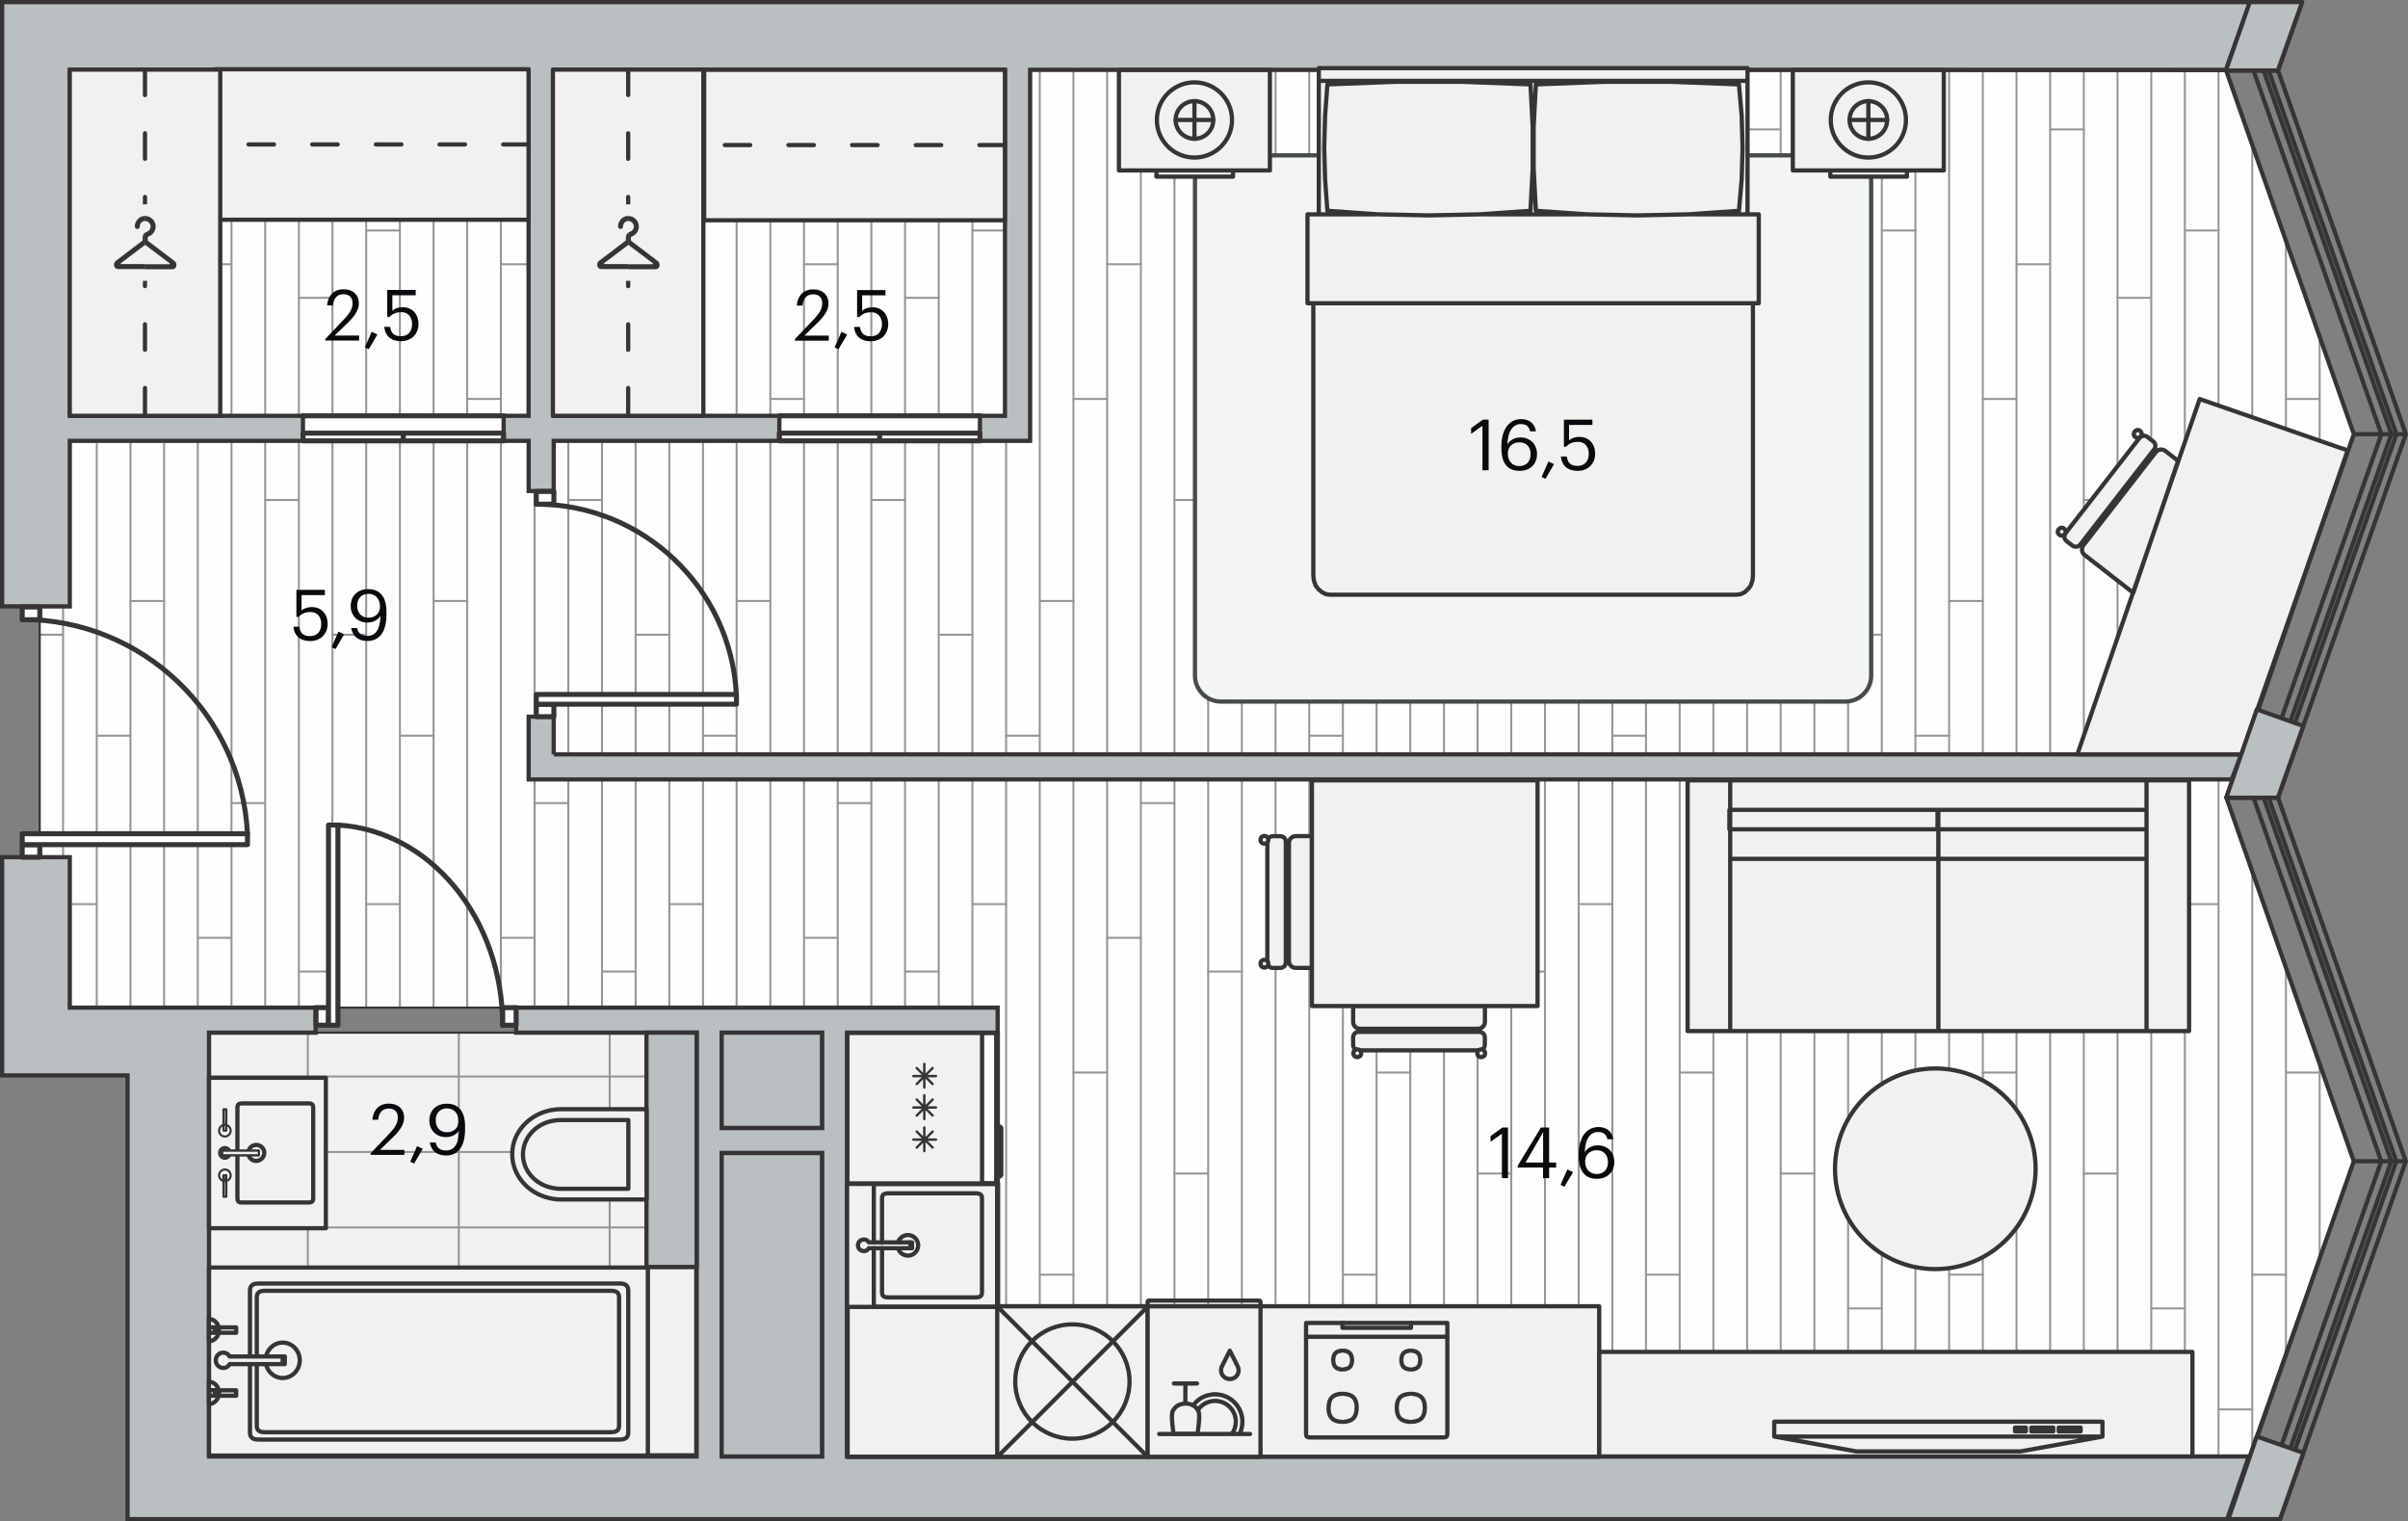 <svg xmlns="http://www.w3.org/2000/svg" xmlns:xlink="http://www.w3.org/1999/xlink" viewBox="0 0 272.24 171.98" enable-background="new 0 0 272.24 171.98"><rect x="0" y="0" width="272.24" height="171.98" fill="#808080" stroke="none"/><g><path fill-rule="evenodd" clip-rule="evenodd" fill="#F3F2F3" d="M23.63 116.74h55.13v47.91h-55.13z"/><defs><path id="a" d="M23.63 116.74h55.13v47.91h-55.13z"/></defs><clipPath id="b"><use xlink:href="#a" overflow="visible"/></clipPath><g clip-rule="evenodd" stroke="#939598" stroke-width=".225" stroke-linecap="round" stroke-linejoin="round" fill="none" clip-path="url(#b)"><path d="M-15.36 138.76h140.52M-15.36 147.29h140.52M-15.36 130.23h140.52M-15.36 121.7h140.52M-15.36 113.16h140.52M-15.36 104.63h140.52M-15.36 96.1h140.52M-15.36 164.36h140.52M-15.36 155.82h140.52M34.8 185.16v-93.36M17.74 185.16v-93.36M51.87 185.16v-93.36M85.99 185.16v-93.36M68.93 185.16v-93.36M103.06 185.16v-93.36M120.12 185.16v-93.36M.67 185.16v-93.36"/></g><path clip-rule="evenodd" stroke="#373435" stroke-width=".24" stroke-linecap="round" stroke-linejoin="round" stroke-miterlimit="10" fill="none" d="M23.63 116.74h55.13v47.91h-55.13z"/><path fill-rule="evenodd" clip-rule="evenodd" fill="#FEFEFE" d="M95.8 164.68v-50.77h-87.91v-17.01h-3.4v-28.35h3.4v-60.66l243.79.15 14.42 41.04-14.41 41.09 14.37 41.11-11.83 33.37z"/><defs><path id="c" d="M95.8 164.68v-50.77h-87.91v-17.01h-3.4v-28.35h3.4v-60.66l243.79.15 14.42 41.04-14.41 41.09 14.37 41.11-11.83 33.37z"/></defs><clipPath id="d"><use xlink:href="#c" overflow="visible"/></clipPath><g clip-path="url(#d)"><g clip-rule="evenodd" stroke="#939598" stroke-width=".225" stroke-linecap="round" stroke-linejoin="round" fill="none"><path d="M243.21 483.52v-636.62M247.01 483.52v-636.62M235.59 483.52v-636.62M269.86 483.52v-636.62M239.4 483.52v-636.62M224.17 483.52v-636.62M258.44 483.52v-636.62M227.98 483.52v-636.62M262.25 483.52v-636.62M216.55 483.52v-636.62M250.82 483.52v-636.62M220.36 483.52v-636.62M254.63 483.52v-636.62M231.78 483.52v-636.62M266.05 483.52v-636.62M174.67 483.52v-636.62M208.94 483.52v-636.62M178.48 483.52v-636.62M212.75 483.52v-636.62M167.05 483.52v-636.62M201.32 483.52v-636.62M170.86 483.52v-636.62M205.13 483.52v-636.62M155.63 483.52v-636.62M189.9 483.52v-636.62M159.44 483.52v-636.62M193.71 483.52v-636.62M148.02 483.52v-636.62M182.29 483.52v-636.62M151.82 483.52v-636.62M186.09 483.52v-636.62M163.25 483.52v-636.62M197.52 483.52v-636.62M106.13 483.52v-636.62M140.4 483.52v-636.62M109.94 483.52v-636.62M144.21 483.52v-636.62M98.51 483.52v-636.62M132.78 483.52v-636.62M102.32 483.52v-636.62M136.59 483.52v-636.62M87.09 483.52v-636.62M121.36 483.52v-636.62M90.9 483.52v-636.62M125.17 483.52v-636.62M79.48 483.52v-636.62M113.75 483.52v-636.62M83.28 483.52v-636.62M117.55 483.52v-636.62M94.71 483.52v-636.62M128.98 483.52v-636.62M37.59 483.52v-636.62M71.86 483.52v-636.62M41.4 483.52v-636.62M75.67 483.52v-636.62M29.98 483.52v-636.62M64.25 483.52v-636.62M33.79 483.52v-636.62M68.06 483.52v-636.62M18.55 483.52v-636.62M52.82 483.52v-636.62M22.36 483.52v-636.62M56.63 483.52v-636.62M10.94 483.52v-636.62M45.21 483.52v-636.62M14.75 483.52v-636.62M49.02 483.52v-636.62M26.17 483.52v-636.62M60.44 483.52v-636.62M3.32 483.52v-636.62M7.13 483.52v-636.62"/></g><g clip-rule="evenodd" stroke="#939598" stroke-width=".225" stroke-linecap="round" stroke-linejoin="round" fill="none"><path d="M220.36 7.02h-3.81M254.63 7.02h-3.81M235.59 14.63h-3.81M269.86 14.63h-3.81"/></g><g clip-rule="evenodd" stroke="#939598" stroke-width=".225" stroke-linecap="round" stroke-linejoin="round" fill="none"><path d="M220.36 83.17h-3.81M254.63 83.17h-3.81M235.59 90.79h-3.81M269.86 90.79h-3.81M227.98 45.1h-3.81M262.25 45.1h-3.81M239.4 56.52h-3.81M273.67 56.52h-3.81M224.17 67.94h-3.81M258.44 67.94h-3.81M247.01 71.75h-3.8M247.01 26.06h3.81M243.21 33.67h-3.81M231.78 29.87h-3.8M266.05 29.87h-3.8M220.36 159.33h-3.81M254.63 159.33h-3.81M235.59 166.94h-3.81M269.86 166.94h-3.81M227.98 121.25h-3.81M262.25 121.25h-3.81M239.4 132.67h-3.81M273.67 132.67h-3.81M224.17 144.1h-3.81M258.44 144.1h-3.81M247.01 147.91h-3.8M247.01 102.21h3.81M243.21 109.83h-3.81M231.78 106.02h-3.8M266.05 106.02h-3.8"/></g><g clip-rule="evenodd" stroke="#939598" stroke-width=".225" stroke-linecap="round" stroke-linejoin="round" fill="none"><path d="M151.82 7.02h-3.8M186.09 7.02h-3.8M167.05 14.63h-3.8M201.32 14.63h-3.8"/></g><g clip-rule="evenodd" stroke="#939598" stroke-width=".225" stroke-linecap="round" stroke-linejoin="round" fill="none"><path d="M151.82 83.17h-3.8M186.09 83.17h-3.8M167.05 90.79h-3.8M201.32 90.79h-3.8M159.44 45.1h-3.81M193.71 45.1h-3.81M170.86 56.52h-3.81M205.13 56.52h-3.81M155.63 67.94h-3.81M189.9 67.94h-3.81M178.48 71.75h-3.81M212.75 71.75h-3.81M212.75 26.06h3.81M178.48 26.06h3.81M174.67 33.67h-3.81M208.94 33.67h-3.81M163.25 29.87h-3.81M197.52 29.87h-3.81M151.82 159.33h-3.8M186.09 159.33h-3.8M167.05 166.94h-3.8M201.32 166.94h-3.8M159.44 121.25h-3.81M193.71 121.25h-3.81M170.86 132.67h-3.81M205.13 132.67h-3.81M155.63 144.1h-3.81M189.9 144.1h-3.81M178.48 147.91h-3.81M212.75 147.91h-3.81M212.75 102.21h3.81M178.48 102.21h3.81M174.67 109.83h-3.81M208.94 109.83h-3.81M163.25 106.02h-3.81M197.52 106.02h-3.81"/></g><g clip-rule="evenodd" stroke="#939598" stroke-width=".225" stroke-linecap="round" stroke-linejoin="round" fill="none"><path d="M83.28 7.02h-3.8M117.55 7.02h-3.8M98.51 14.63h-3.8M132.78 14.63h-3.8"/></g><g clip-rule="evenodd" stroke="#939598" stroke-width=".225" stroke-linecap="round" stroke-linejoin="round" fill="none"><path d="M83.28 83.17h-3.8M117.55 83.17h-3.8M98.51 90.79h-3.8M132.78 90.79h-3.8M90.9 45.1h-3.81M125.17 45.1h-3.81M102.32 56.52h-3.81M136.59 56.52h-3.81M87.09 67.94h-3.81M121.36 67.94h-3.81M109.94 71.75h-3.81M144.21 71.75h-3.81M144.21 26.06h3.81M109.94 26.06h3.81M106.13 33.67h-3.81M140.4 33.67h-3.81M94.71 29.87h-3.81M128.98 29.87h-3.81M83.28 159.33h-3.8M117.55 159.33h-3.8M98.51 166.94h-3.8M132.78 166.94h-3.8M90.9 121.25h-3.81M125.17 121.25h-3.81M102.32 132.67h-3.81M136.59 132.67h-3.81M87.09 144.1h-3.81M121.36 144.1h-3.81M109.94 147.91h-3.81M144.21 147.91h-3.81M144.21 102.21h3.81M109.94 102.21h3.81M106.13 109.83h-3.81M140.4 109.83h-3.81M94.71 106.02h-3.81M128.98 106.02h-3.81"/></g><g clip-rule="evenodd" stroke="#939598" stroke-width=".225" stroke-linecap="round" stroke-linejoin="round" fill="none"><path d="M14.75 7.02h-3.81M49.02 7.02h-3.81M29.98 14.63h-3.81M64.25 14.63h-3.81"/></g><g clip-rule="evenodd" stroke="#939598" stroke-width=".225" stroke-linecap="round" stroke-linejoin="round" fill="none"><path d="M14.75 83.17h-3.81M49.02 83.17h-3.81M29.98 90.79h-3.81M64.25 90.79h-3.81M22.36 45.1h-3.81M56.63 45.1h-3.81M33.79 56.52h-3.81M68.06 56.52h-3.81M18.55 67.94h-3.8M52.82 67.94h-3.8M41.4 71.75h-3.81M75.67 71.75h-3.81M75.67 26.06h3.81M41.4 26.06h3.81M37.59 33.67h-3.8M71.86 33.67h-3.8M26.17 29.87h-3.81M60.44 29.87h-3.81M14.75 159.33h-3.81M49.02 159.33h-3.81M29.98 166.94h-3.81M64.25 166.94h-3.81M22.36 121.25h-3.81M56.63 121.25h-3.81M33.79 132.67h-3.81M68.06 132.67h-3.81M18.55 144.1h-3.8M52.82 144.1h-3.8M41.4 147.91h-3.81M75.67 147.91h-3.81M75.67 102.21h3.81M41.4 102.21h3.81M37.59 109.83h-3.8M71.86 109.83h-3.8M26.17 106.02h-3.81M60.44 106.02h-3.81"/></g><path clip-rule="evenodd" stroke="#939598" stroke-width=".225" stroke-linecap="round" stroke-linejoin="round" fill="none" d="M7.13 71.75h-3.81"/><g clip-rule="evenodd" stroke="#939598" stroke-width=".225" stroke-linecap="round" stroke-linejoin="round" fill="none"><path d="M7.13 26.06h3.81M3.32 33.67h-3.8"/></g><path clip-rule="evenodd" stroke="#939598" stroke-width=".225" stroke-linecap="round" stroke-linejoin="round" fill="none" d="M7.13 147.91h-3.81"/><g clip-rule="evenodd" stroke="#939598" stroke-width=".225" stroke-linecap="round" stroke-linejoin="round" fill="none"><path d="M7.13 102.21h3.81M3.32 109.83h-3.8"/></g></g><path clip-rule="evenodd" stroke="#373435" stroke-width=".24" stroke-linecap="round" stroke-linejoin="round" stroke-miterlimit="10" fill="none" d="M95.8 164.68v-50.77h-87.91v-17.01h-3.4v-28.35h3.4v-60.66l243.79.15 14.42 41.04-14.41 41.09 14.37 41.11-11.83 33.37z"/><path fill-rule="evenodd" clip-rule="evenodd" fill="#F3F4F4" stroke="#474B4C" stroke-width=".48" stroke-linecap="round" stroke-linejoin="round" stroke-miterlimit="10" d="M135.1 76.38v-55.9c0-1.61 1.32-2.92 2.92-2.92h70.61c1.61 0 2.92 1.32 2.92 2.92v55.91c0 1.61-1.32 2.92-2.92 2.92h-70.61c-1.6 0-2.92-1.32-2.92-2.93z"/><g fill-rule="evenodd" clip-rule="evenodd" fill="#FEFEFE" stroke="#373435" stroke-width=".216" stroke-miterlimit="22.926"><path d="M34.26 47.01h22.68v2.83h-22.68zM88.11 47.01h22.68v2.83h-22.68z"/></g><path fill-rule="evenodd" clip-rule="evenodd" fill="#BABFC1" stroke="#373435" stroke-width=".48" stroke-miterlimit="22.926" d="M56.93 47.01h2.83v-39.12h-51.87v39.12h26.36v2.83h-26.36v18.71h-7.65v-68.31h254.15l-2.73 7.65h-135.2v41.95h-5.67v-2.83h2.83v-39.12h-51.02v39.12h25.51v2.83h-25.51v5.67h-2.83v-5.67h-2.83v-2.83h-.01zm-33.3 117.64h55.13v-47.91h-20.41v-2.83h54.44v2.83h-17.02v47.91h158.47l-2.44 7.09h-237.38v-50.17h-14.18v-24.67h7.65v17.01h27.79v2.83h-12.05v47.91zm57.96 0h11.34v-34.3h-11.34v34.3zm11.34-37.13v-10.77h-11.34v10.77h11.34zm-30.33-42.24h190.81l-1.11 2.83h-192.53v-7.09h2.83v4.26z"/><g clip-rule="evenodd" stroke="#373435" stroke-width=".567" stroke-linecap="round" stroke-linejoin="round" stroke-miterlimit="10"><path fill-rule="evenodd" fill="#FEFEFE" d="M60.63 79.61h1.99v1.41h-1.99z"/><path d="M83.25 78.51c-.61-12.05-10.56-21.51-22.62-21.52" fill="none"/><path fill-rule="evenodd" fill="#FEFEFE" d="M60.63 78.51h22.63v1.1h-22.63zM60.63 55.56h1.99v1.44h-1.99zM2.51 95.49h1.99v1.41h-1.99z"/><path d="M27.98 94.25c-.69-13.57-11.88-24.22-25.47-24.23" fill="none"/><path fill-rule="evenodd" fill="#FEFEFE" d="M2.51 94.25h25.47v1.24h-25.47zM2.51 68.62h1.99v1.44h-1.99zM35.73 113.91h1.41v1.99h-1.41z"/><path d="M38.21 93.27c10.42.61 18.61 10.56 18.62 22.63" fill="none"/><path fill-rule="evenodd" fill="#FEFEFE" d="M37.14 93.27h1.07v22.63h-1.07zM56.83 113.91h1.52v1.99h-1.52z"/><path fill="none" d="M34.26 47.01h22.67"/><path fill-rule="evenodd" fill="#FEFEFE" d="M45.59 48.97h11.34v.87h-11.34zM45.59 48.97h11.34v.87h-11.34zM34.26 48.97h11.34v.87h-11.34zM34.26 48.97h11.34v.87h-11.34z"/><path fill="none" d="M88.11 47.01h22.68"/><path fill-rule="evenodd" fill="#FEFEFE" d="M99.45 48.97h11.34v.87h-11.34zM99.45 48.97h11.34v.87h-11.34zM88.11 48.97h11.34v.87h-11.34zM88.11 48.97h11.34v.87h-11.34z"/></g><g fill-rule="evenodd" clip-rule="evenodd" fill="#BABFC1" stroke="#373435" stroke-width=".48" stroke-miterlimit="22.926"><path d="M73.09 116.74h5.67v26.5h-5.67zM81.59 116.74h11.34v10.77h-11.34zM81.59 130.35h11.34v34.3h-11.34z"/></g><g clip-rule="evenodd" stroke="#373435" stroke-width=".48" stroke-linecap="round" stroke-linejoin="round" stroke-miterlimit="10"><path fill-rule="evenodd" fill="#F1F1F0" d="M73.1 135.59v-10.2h-9.68l-.47.02-.48.06c-2.45.39-4.34 2.28-4.54 4.58l-.02.44.02.45c.22 2.3 2.08 4.16 4.54 4.58l.47.06.48.02h9.68z"/><path d="M71.04 134.37v-7.75h-7.72l-.36.02-.37.05c-1.86.3-3.29 1.73-3.45 3.48l-.02.33.02.34c.16 1.75 1.58 3.16 3.45 3.48l.36.05.36.02h7.73z" fill="none"/></g><g clip-rule="evenodd" stroke="#373435" stroke-width=".48" stroke-linecap="round" stroke-linejoin="round" stroke-miterlimit="10"><path fill-rule="evenodd" fill="#F1F1F0" d="M24.33 7.83h35.43v17.01h-35.43z"/><path stroke-dasharray="2.879,4.319" fill="none" d="M59.77 16.33h-35.44"/></g><g clip-rule="evenodd" stroke="#373435" stroke-width=".48" stroke-linecap="round" stroke-linejoin="round" stroke-miterlimit="10"><path fill-rule="evenodd" fill="#F1F1F0" d="M79.61 7.89h34v17.01h-34z"/><path stroke-dasharray="2.879,4.319" fill="none" d="M113.61 16.4h-34"/></g><g clip-rule="evenodd" stroke="#373435" stroke-width=".48" stroke-linecap="round" stroke-linejoin="round" stroke-miterlimit="10"><path fill-rule="evenodd" fill="#F1F1F0" d="M62.51 7.87h17.01v39.14h-17.01z"/><path stroke-dasharray="2.879,4.319" fill="none" d="M71.02 7.87v39.14"/></g><g clip-rule="evenodd" stroke="#373435" stroke-width=".48" stroke-linecap="round" stroke-linejoin="round" stroke-miterlimit="10"><path fill-rule="evenodd" fill="#F1F1F0" d="M7.89 7.87h17.01v39.14h-17.01z"/><path stroke-dasharray="2.879,4.319" fill="none" d="M16.39 7.87v39.14"/></g><g fill-rule="evenodd" clip-rule="evenodd" fill="#F1F1F0" stroke="#373435" stroke-width=".48" stroke-linecap="round" stroke-linejoin="round" stroke-miterlimit="10"><path d="M167.31 24.23l-5.76.12-5.72-.12-.3-.02-5.46-.38-.26-3.56-.1-3.55.1-3.62.26-3.56 7.65-.29h7.65l7.66.29.25 4.76v4.76l-.25 4.77-5.46.38zM196.29 67.23h-45.92l-.46-.06-.46-.23-.4-.34-.31-.4-.2-.58-.06-.52v-30.82h49.7v30.82l-.05.52-.2.58-.31.4-.36.34-.46.23zM147.92 34.28h-.1v-10.05h7.71v-.02l.3.02 5.72.12 5.76-.12.26-.02v.02h11.58v-.02l.25.02 5.72.12 5.76-.12.26-.02v.02h7.7v10.05h-50.76zM190.88 24.23l-5.76.12-5.72-.12-.25-.02-5.51-.38-.25-4.77v-4.76l.25-4.76 7.65-.29h7.66l7.65.29.31 3.56.1 3.62-.1 3.55-.31 3.56-5.46.38zM149.25 24.23h-.15v-15.09h48.47v15.09h-6.43v-.02l5.46-.38.31-3.56.1-3.55-.1-3.62-.31-3.56-7.65-.29h-7.66l-7.65.29-.25 4.76v4.76l.25 4.77 5.51.38v.02h-11.58v-.02l5.46-.38.25-4.77v-4.76l-.25-4.76-7.66-.29h-7.65l-7.65.29-.26 3.56-.1 3.62.1 3.55.26 3.56 5.46.38v.02h-5.77zM149.1 7.7h48.47v1.44h-48.47z"/></g><g clip-rule="evenodd" stroke="#373435" stroke-width=".48" stroke-linecap="round" stroke-linejoin="round" stroke-miterlimit="10"><g fill-rule="evenodd" fill="#F1F1F0"><path d="M126.5 7.92h17.07v11.35h-17.07zM130.74 19.27h8.66v.7h-8.66z"/></g><circle fill-rule="evenodd" fill="#F1F1F0" cx="135.04" cy="13.56" r="4.25"/><circle fill-rule="evenodd" fill="#F1F1F0" cx="135.04" cy="13.56" r="2.13"/><path fill="none" d="M132.91 13.56h4.25M135.04 11.44v4.25"/></g><g clip-rule="evenodd" stroke="#373435" stroke-width=".48" stroke-linecap="round" stroke-linejoin="round" stroke-miterlimit="10"><g fill-rule="evenodd" fill="#F1F1F0"><path d="M202.69 7.92h17.07v11.35h-17.07zM206.93 19.27h8.66v.7h-8.66z"/></g><circle fill-rule="evenodd" fill="#F1F1F0" cx="211.23" cy="13.56" r="4.25"/><circle fill-rule="evenodd" fill="#F1F1F0" cx="211.23" cy="13.56" r="2.13"/><path fill="none" d="M209.1 13.56h4.25M211.23 11.44v4.25"/></g><g clip-rule="evenodd"><path stroke="#F1F1F0" stroke-width="2.64" stroke-linecap="round" stroke-linejoin="round" d="M13.67 29.75l2.72-2.05h.06l2.72 2.05c.04.03.02.11-.03.11h-5.44c-.05 0-.07-.08-.03-.11zm6.08-.24l-3.05-2.32v-.35c0-.05.03-.09.08-.11.24-.08.45-.23.59-.43.15-.21.23-.46.23-.72 0-.31-.13-.6-.35-.82-.22-.22-.51-.34-.82-.35-.32 0-.62.12-.85.34-.23.22-.35.52-.35.85 0 .16.13.29.29.29.16 0 .28-.13.28-.29 0-.17.07-.32.18-.44.12-.12.28-.18.44-.18.33 0 .6.28.61.61 0 .27-.17.51-.43.6-.28.09-.48.35-.48.65v.35l-3.05 2.32c-.16.12-.23.35-.18.56.05.21.22.36.41.36h6.2c.19 0 .36-.14.41-.36.08-.21.01-.44-.16-.56z" fill="none"/><path fill-rule="evenodd" fill="#373435" d="M16.42 27.7l.03.01 2.72 2.05c.04.03.02.11-.03.11h-2.72v.57h3.1c.19 0 .36-.14.41-.36.05-.21-.02-.44-.18-.56l-3.05-2.32v-.35c0-.05.03-.09.08-.11.24-.08.45-.23.59-.43.15-.21.23-.46.23-.72 0-.31-.13-.6-.35-.82-.22-.22-.51-.34-.82-.35h-.02v.57h.01c.33 0 .6.28.61.61 0 .27-.17.51-.43.6l-.19.1v1.4zm-2.75 2.05l2.72-2.05.03-.01v-1.41c-.18.13-.29.33-.29.55v.35l-3.05 2.32c-.16.12-.23.35-.18.56.05.21.22.36.41.36h3.1v-.57h-2.71c-.05.01-.07-.07-.03-.1zm2.75-5.34v.57c-.16 0-.32.06-.43.18-.12.12-.18.27-.18.44 0 .16-.13.29-.28.29-.16 0-.29-.13-.29-.29 0-.32.13-.62.35-.85.22-.22.52-.34.83-.34z"/></g><g clip-rule="evenodd"><path stroke="#F1F1F0" stroke-width="2.64" stroke-linecap="round" stroke-linejoin="round" d="M68.3 29.75l2.72-2.05h.06l2.72 2.05c.04.03.02.11-.03.11h-5.45c-.04 0-.06-.08-.02-.11zm6.08-.24l-3.05-2.32v-.35c0-.05.03-.09.08-.11.24-.08.45-.23.59-.43.15-.21.23-.46.23-.72 0-.31-.13-.6-.35-.82-.22-.22-.51-.34-.82-.35-.32 0-.62.12-.85.34-.23.22-.35.52-.35.85 0 .16.13.29.29.29s.28-.13.28-.29c0-.17.07-.32.18-.44.12-.12.28-.18.44-.18.33 0 .6.28.61.61 0 .27-.17.51-.43.6-.28.09-.48.35-.48.65v.35l-3.05 2.32c-.16.12-.23.35-.18.56.05.21.22.36.41.36h6.2c.19 0 .36-.14.41-.36.07-.21 0-.44-.16-.56z" fill="none"/><path fill-rule="evenodd" fill="#373435" d="M71.05 27.7l.03.01 2.72 2.05c.04.03.02.11-.03.11h-2.72v.57h3.1c.19 0 .36-.14.41-.36.05-.21-.02-.44-.18-.56l-3.05-2.32v-.35c0-.05.03-.09.08-.11.24-.08.45-.23.59-.43.15-.21.23-.46.23-.72 0-.31-.13-.6-.35-.82-.22-.22-.51-.34-.82-.35h-.02v.57h.01c.33 0 .6.28.61.61 0 .27-.17.51-.43.6l-.19.1v1.4zm-2.75 2.05l2.72-2.05.03-.01v-1.41c-.18.13-.29.33-.29.55v.35l-3.05 2.32c-.16.12-.23.35-.18.56.05.21.22.36.41.36h3.1v-.57h-2.72c-.04.01-.06-.07-.02-.1zm2.75-5.34v.57c-.16 0-.32.06-.43.18-.12.12-.18.27-.18.44 0 .16-.13.29-.28.29s-.29-.13-.29-.29c0-.32.13-.62.35-.85.22-.22.51-.34.83-.34z"/></g><path fill-rule="evenodd" clip-rule="evenodd" fill="#F1F1F0" stroke="#373435" stroke-width=".48" stroke-linecap="round" stroke-linejoin="round" stroke-miterlimit="10" d="M73.19 143.25h5.53v21.27h-5.53z"/><g clip-rule="evenodd" stroke="#373435" stroke-width=".48" stroke-linecap="round" stroke-linejoin="round" stroke-miterlimit="10"><path fill-rule="evenodd" fill="#F1F1F0" d="M95.77 147.67h85.03v17.01h-85.03z"/><path fill="none" d="M95.83 133.78h17.01v30.9h-17.01z"/></g><g clip-rule="evenodd" stroke="#373435" stroke-width=".48" stroke-linecap="round" stroke-linejoin="round" stroke-miterlimit="10"><path fill-rule="evenodd" fill="#F1F1F0" d="M147.66 149.56h15.97v12.54c0 .28-.12.4-.4.4h-15.17c-.28 0-.4-.12-.4-.4v-12.54z"/><path d="M159.37 154.81c-.64-.08-.9-.35-.94-1M160.57 153.82c-.04.64-.3.92-.94 1M158.43 153.69c.04-.64.3-.92.94-1M159.63 152.69c.64.08.9.35.94 1M159.37 160.74c-1.01-.08-1.42-.51-1.46-1.53M161.09 159.22c-.04 1.01-.45 1.44-1.46 1.52M159.63 157.56c1.01.08 1.42.51 1.46 1.53M151.92 154.81c.64-.08.9-.35.94-1M150.73 153.82c.04.64.3.92.94 1M152.86 153.69c-.04-.64-.3-.92-.94-1M151.67 152.69c-.64.08-.9.35-.94 1M151.92 160.74c1.01-.08 1.42-.51 1.46-1.53M150.2 159.22c.04 1.01.45 1.44 1.46 1.52M153.39 159.09c-.04-1.01-.45-1.44-1.47-1.52M151.67 157.56c-1.01.08-1.43.51-1.46 1.53M151.77 149.56v.55h7.75v-.55M147.66 151.12h15.97M157.91 159.09c.04-1.01.45-1.44 1.46-1.52" fill="none"/></g><path fill-rule="evenodd" clip-rule="evenodd" fill="#F1F1F0" stroke="#373435" stroke-width=".48" stroke-linecap="round" stroke-linejoin="round" stroke-miterlimit="10" d="M95.77 133.84h16.97v13.9h-16.97z"/><path clip-rule="evenodd" stroke="#373435" stroke-width=".48" stroke-linecap="round" stroke-linejoin="round" stroke-miterlimit="10" fill="none" d="M98.79 140.46v-6.62h13.95v13.89h-13.95v-6.62"/><g clip-rule="evenodd" stroke="#373435" stroke-width=".48" stroke-linecap="round" stroke-linejoin="round" stroke-miterlimit="10"><path d="M99.72 140.49v-5.05c0-.25.09-.41.3-.48.1-.04.24-.06.41-.06h9.88c.24 0 .41.04.53.12.12.09.18.22.18.42v10.69c0 .2-.06.33-.18.42-.12.08-.29.12-.53.12h-9.88c-.17 0-.3-.02-.41-.06-.21-.07-.3-.23-.3-.48v-5.05M101.52 140.46c.09-.32.32-.58.61-.72.15-.07.32-.12.5-.12M102.64 139.62c.32 0 .6.12.8.32.4.38.51 1.03.13 1.54l-.13.15c-.36.35-.89.4-1.3.2-.28-.13-.51-.38-.61-.72M102.93 141.11h-4.71c-.33.58-1.22.34-1.22-.33s.89-.91 1.22-.33h4.71" fill="none"/><path fill-rule="evenodd" fill="#F1F1F0" d="M102.93 140.46h.18v.65h-.18z"/></g><g fill-rule="evenodd" clip-rule="evenodd" fill="#F1F1F0" stroke="#373435" stroke-width=".48" stroke-linecap="round" stroke-linejoin="round" stroke-miterlimit="10"><path d="M148.32 109.42v-14.9h-1.82c-.43 0-.78.35-.78.78v13.34c0 .43.35.78.78.78h1.82zM143.28 108.79v-13.64c0-.34.28-.62.62-.62h.85c.34 0 .62.28.62.62v13.65c0 .34-.28.62-.62.62h-.85c-.34 0-.62-.28-.62-.63z"/><circle cx="142.95" cy="108.94" r=".44"/><circle cx="142.95" cy="94.94" r=".44"/><path d="M152.98 113.7h14.9v1.82c0 .43-.35.78-.78.78h-13.34c-.43 0-.78-.35-.78-.78v-1.82zM153.6 118.74h13.65c.34 0 .62-.28.62-.62v-.85c0-.34-.28-.62-.62-.62h-13.65c-.34 0-.62.28-.62.62v.85c0 .34.28.62.62.62z"/><circle cx="153.45" cy="119.07" r=".44"/><circle cx="167.46" cy="119.07" r=".44"/><path d="M148.32 88.22h25.51v25.51h-25.51z"/></g><g clip-rule="evenodd" stroke="#373435" stroke-width=".48" stroke-linecap="round" stroke-linejoin="round" stroke-miterlimit="10"><path fill-rule="evenodd" fill="#F1F1F0" d="M112.74 147.68h17.01v17.01h-17.01z"/><circle fill-rule="evenodd" fill="#F1F1F0" cx="121.24" cy="156.18" r="6.46"/><path fill="none" d="M129.75 164.69l-17.01-17.01M129.75 147.71l-16.94 16.94"/></g><g clip-rule="evenodd" stroke="#373435" stroke-width=".48"><path fill-rule="evenodd" fill="#F1F1F0" stroke-linecap="round" stroke-linejoin="round" stroke-miterlimit="10" d="M23.63 143.29h49.61v21.26h-49.61z"/><path stroke-linecap="round" stroke-linejoin="round" stroke-miterlimit="10" d="M28.26 154.21v7.71c0 .58.29.82.99.82h40.79c.7 0 .99-.24.99-.82v-16c0-.58-.29-.82-.99-.82h-40.79c-.7 0-.99.24-.99.82v7.71M29.03 154.18v6.99c0 .53.28.74.95.74h39.06c.67 0 .95-.22.95-.74v-14.51c0-.53-.28-.74-.95-.74h-39.06c-.67 0-.95.22-.95.74v6.99" fill="none"/><ellipse stroke-miterlimit="22.926" cx="31.96" cy="153.78" rx="1.93" ry="2" fill="none"/><path fill-rule="evenodd" fill="#F1F1F0" stroke-linecap="round" stroke-linejoin="round" stroke-miterlimit="10" d="M31.96 153.35h.24v.86h-.24zM31.96 153.35v.86h-6c-.42.77-1.56.45-1.56-.43s1.13-1.2 1.56-.43h6z"/><g fill-rule="evenodd" fill="#F1F1F0" stroke-linecap="round" stroke-linejoin="round" stroke-miterlimit="10"><path d="M24.73 157.16c.03.1.04.21.04.31s-.01.21-.04.3h-.48c.04-.09.06-.2.06-.3l-.02-.15-.04-.17h.48zM24.73 157.16c.03.1.04.21.04.31s-.01.21-.04.3h-.48c.04-.09.06-.2.06-.3l-.02-.15-.04-.17h.48zM24.3 157.33l.02.15c0 .1-.02.21-.06.3h-.63v-.62h.63l.04.17zM24.73 157.16c-.12-.53-.56-.93-1.11-.97v2.55c.55-.04.99-.44 1.11-.97v-.61zM26.7 157.78h-2.38l.03-.3-.03-.31h2.38v.61zM24.73 150.06c.03.1.04.21.04.31s-.01.21-.04.3h-.48c.04-.09.06-.2.06-.3l-.02-.15-.04-.17h.48zM24.73 150.06c.03.1.04.21.04.31s-.01.21-.04.3h-.48c.04-.09.06-.2.06-.3l-.02-.15-.04-.17h.48zM24.3 150.22l.02.15c0 .1-.02.21-.06.3h-.63v-.62h.63l.04.17zM24.73 150.06c-.12-.53-.56-.93-1.11-.97v2.55c.55-.04.99-.44 1.11-.97v-.61zM26.7 150.67h-2.38l.03-.3-.03-.31h2.38v.61z"/></g></g><g clip-rule="evenodd" stroke="#373435" stroke-linecap="round" stroke-linejoin="round" stroke-miterlimit="10"><path fill-rule="evenodd" fill="#F1F1F0" stroke-width=".48" d="M23.63 121.84h13.21v17.01h-13.21z"/><path fill-rule="evenodd" fill="#F1F1F0" stroke-width=".24" d="M25.27 135.27v-1.76l.16.02.16-.02v1.76h-.32zM25.27 135.27v-1.76l.16.02.16-.02v1.76h-.32zM25.58 133.51l-.16.02-.15-.02v-.25l.15.03.08-.01.08-.02v.25zM25.58 133.51l-.16.02-.15-.02v-.25l.15.03.08-.01.08-.02v.25zM25.5 133.28l-.08.01-.16-.03v-.38h.32v.38l-.08.02zM25.58 127.82h-.32v-.38l.15-.03.08.01.08.03v.37zM25.58 127.82h-.32v-.38l.15-.03.08.01.08.03v.37zM25.58 127.18v.26l-.08-.03-.08-.01-.15.03v-.25l.15-.02.16.02zM25.58 126.84v.34l-.16-.02-.15.02v-1.76h.32v1.42zM25.58 126.84v.34l-.16-.02-.15.02v-1.76h.32v1.42zM25.58 133.51c.29-.07.5-.32.5-.64 0-.36-.29-.66-.66-.66-.36 0-.65.29-.65.66 0 .31.21.57.5.64h.31z"/><path fill-rule="evenodd" fill="#F1F1F0" stroke-width=".48" d="M28.14 130.7c.17.39.59.61 1.01.52.42-.09.72-.46.73-.89 0-.42-.3-.79-.72-.88-.42-.08-.84.13-1.01.52v.73z"/><path fill-rule="evenodd" fill="#F1F1F0" stroke-width=".24" d="M25.74 130.6c-.25.3-.73.12-.73-.27s.48-.56.73-.26v.53zM26.03 130.6c-.13.28-.43.44-.74.38-.3-.06-.52-.33-.52-.65 0-.31.21-.58.52-.64.3-.06.61.09.74.38v.53zM25.74 130.6h-.61v-.52h4.13v.52h-3.23z"/><path stroke-width=".48" d="M26.84 130.08v-4.85c0-.35.15-.49.49-.49h7.59c.35 0 .49.15.49.49v10.22c0 .35-.15.49-.49.49h-7.59c-.35 0-.49-.14-.49-.49v-4.85" fill="none"/><path fill-rule="evenodd" fill="#F1F1F0" stroke-width=".24" d="M25.27 133.51v1.76h.31v-2.4h-.31v.39zM25.27 133.51v1.76h.31v-2.4h-.31v.39zM25.58 127.18c.29.07.5.32.5.64 0 .36-.29.66-.66.66-.36 0-.65-.29-.65-.66 0-.31.21-.57.5-.64h.31zM25.27 127.18v-1.76h.31v2.4h-.31v-.38zM25.27 127.18v-1.76h.31v2.4h-.31v-.38zM25.74 130.6h-.61v-.52h4.13v.52h-3.23z"/></g><g clip-rule="evenodd" stroke="#373435" stroke-linecap="round" stroke-linejoin="round"><g fill-rule="evenodd" fill="#F1F1F0" stroke-width=".48" stroke-miterlimit="10"><path d="M95.8 116.77h17.01v17.01h-17.01zM111.03 116.77h1.6v17.01h-1.6zM112.63 133.08v-5.8c.34 0 .57.1.57.3v5.2c0 .2-.23.3-.57.3z"/></g><g stroke-width=".274" stroke-miterlimit="22.926" fill="none"><path d="M105.82 121.65h-2.56M105.44 122.55l-1.8-1.81M103.64 122.55l1.8-1.81M104.5 122.95v-2.68M105.82 125.2h-2.56M105.44 126.11l-1.8-1.81M103.64 126.11l1.8-1.81M104.5 126.51v-2.69M105.82 128.83h-2.56M105.44 129.73l-1.8-1.81M103.64 129.73l1.8-1.81M104.5 130.13v-2.68"/></g></g><g clip-rule="evenodd" stroke="#373435"><g stroke-width=".48" stroke-linecap="round" stroke-linejoin="round" stroke-miterlimit="10"><path d="M142.5 147.45v-.32c-.01-.05-.05-.09-.1-.1h-12.55c-.05.01-.09.05-.1.1v.27" fill="none"/><path fill-rule="evenodd" fill="#F1F1F0" d="M129.75 147.68h12.76v17.01h-12.76z"/></g><path stroke-width=".216" stroke-miterlimit="22.926" fill="none" d="M135.66 156.87v-.01"/><g stroke-width=".368" stroke-linejoin="bevel" stroke-miterlimit="22.926" fill="none"><path d="M139.27 162.08c.55-.76.59-1.78.11-2.58-.49-.8-1.41-1.24-2.34-1.11-.53.08-1 .33-1.36.7M140.17 162.08c.51-1.04.4-2.28-.28-3.21-.68-.93-1.83-1.41-2.97-1.24-.68.1-1.29.42-1.75.88"/></g><path stroke-width=".48" stroke-linecap="round" stroke-linejoin="round" stroke-miterlimit="22.926" d="M134.01 158.43l.01-2.03h-1.3 2.61m-2.66 5.7h2.72c.01-.14.03-.3.06-.46.09-.73.21-1.68.04-2.11l-.04-.09-.02-.03-.03-.05-.16-.21-.2-.18-.03-.02c-.13-.09-.27-.15-.42-.2-.16-.05-.32-.08-.49-.08h-.12c-.17.01-.33.03-.49.08-.15.05-.29.11-.41.19l-.01.01-.03.02-.2.18-.16.21-.03.05h-.01l-.02.03-.04.09c-.17.44-.05 1.39.04 2.12l.05.45z" fill="none"/><path fill-rule="evenodd" fill="#F1F1F0" stroke-width=".48" stroke-linecap="round" stroke-linejoin="round" stroke-miterlimit="10" d="M138.15 154.46l.89-1.77.89 1.77c.21.42.1.93-.26 1.22-.37.29-.89.29-1.25 0-.37-.29-.48-.8-.27-1.22z"/><path stroke-width=".48" stroke-linecap="round" stroke-linejoin="round" stroke-miterlimit="22.926" d="M135.43 159.4c.42-.62 1.13-1.03 1.94-1.03 1.3 0 2.35 1.05 2.35 2.35 0 .52-.17 1-.45 1.39M134.91 158.85c.56-.74 1.45-1.22 2.46-1.22 1.7 0 3.09 1.38 3.09 3.09 0 .5-.12.96-.32 1.38M141.33 162.11h-10.28" fill="none"/></g><path fill-rule="evenodd" clip-rule="evenodd" fill="#F1F1F0" stroke="#373435" stroke-width=".48" stroke-linecap="round" stroke-linejoin="round" stroke-miterlimit="10" d="M180.81 152.83h67.06v11.82h-67.06z"/><g clip-rule="evenodd"><path fill-rule="evenodd" fill="#F1F1F0" d="M200.59 160.72v1.68l9.28 1.68h18.55l8.95-1.68h.33v-1.68z"/><g stroke="#373435" stroke-width=".48" stroke-linecap="round" stroke-linejoin="round" stroke-miterlimit="10" fill="none"><path d="M200.59 160.72h37.11M237.7 160.72v1.68M237.7 162.4l-9.28 1.68M228.42 164.08h-18.55M209.87 164.08l-9.28-1.68M200.59 162.4v-1.68M235.23 161.39h-2.48M232.75 161.39v.42M232.75 161.81h2.48M235.23 161.81v-.42M232.14 161.39h-2.48M229.66 161.39v.42M229.66 161.81h2.48M232.14 161.81v-.42M229.04 161.39h-1.23M227.81 161.39v.42M227.81 161.81h1.23M229.04 161.81v-.42M200.59 162.4h37.11"/></g></g><g fill-rule="evenodd" clip-rule="evenodd" fill="#F1F1F0" stroke="#373435" stroke-width=".48" stroke-linecap="round" stroke-linejoin="round" stroke-miterlimit="10"><path d="M195.61 91.55v25.01h-4.81v-28.34h4.81zM242.68 91.55h-47.07v-3.33h47.07zM247.49 116.56h-4.81v-28.34h4.81zM242.68 91.55h-23.54v2.2h23.54v-.87zM195.61 93.75h23.54v3.34h-23.54zM195.61 97.09h23.54v19.47h-23.54zM219.14 97.09h23.54v19.47h-23.54zM242.68 93.75h-23.54v3.34h23.54v-1.32zM219.05 91.55h-23.53v2.2h23.53v-.87z"/></g><circle fill-rule="evenodd" clip-rule="evenodd" fill="#F1F1F0" stroke="#373435" stroke-width=".48" stroke-linecap="round" stroke-linejoin="round" stroke-miterlimit="10" cx="218.8" cy="132.13" r="11.34"/><g fill-rule="evenodd" clip-rule="evenodd" fill="#F1F1F0" stroke="#373435" stroke-width=".48" stroke-linecap="round" stroke-linejoin="round" stroke-miterlimit="10"><path d="M253.58 85.28l11.84-34.37-1.22-.41-15.51-5.39-13.83 40.17zM241.18 67.02l5.07-14.92-1.44-1.12c-.34-.26-.83-.2-1.09.14l-8.18 10.53c-.26.34-.2.83.14 1.09l5.5 4.28zM233.52 60.28l8.37-10.78c.21-.27.6-.32.88-.11l.67.52c.27.21.32.6.11.88l-8.37 10.78c-.21.27-.6.32-.88.11l-.67-.52c-.27-.22-.32-.61-.11-.88z"/><ellipse transform="matrix(.613 -.79 .79 .613 42.609 207.416)" cx="233.17" cy="60.19" rx=".44" ry=".44"/><ellipse transform="matrix(.613 -.79 .79 .613 54.68 209.94)" cx="241.76" cy="49.12" rx=".44" ry=".44"/></g><path clip-rule="evenodd" stroke="#373435" stroke-width=".48" stroke-linecap="round" stroke-linejoin="round" stroke-miterlimit="22.926" d="M260.27.24l-2.72 7.74 14.45 41.1-14.45 41.1 14.44 41.1-14.21 40.45m-.23-163.75l-5.87-.01m20.31 123.31h-5.93m-8.51-41.1h-5.84m2.68-89.94l-2.71 7.73 14.44 41.11-14.41 41.1 14.4 41.1-14.17 40.46m7.27-171.5l-2.72 7.74 14.44 41.1-14.44 41.1 14.43 41.1-14.21 40.45m1.93-171.49l-2.72 7.73 14.44 41.1-14.44 41.1 14.43 41.1-14.21 40.45m1.36-171.48l-2.72 7.74 14.45 41.1-14.45 41.1 14.44 41.1-14.21 40.45m16.99-122.65h-5.89" fill="none"/><g fill-rule="evenodd" clip-rule="evenodd" fill="#0A0A0E"><path d="M36.77 38.5h3.83v-.57h-2.76l1.58-1.54c.7-.69 1.15-1.38 1.15-2.08 0-.98-.67-1.61-1.73-1.61-1.09 0-1.77.71-1.86 1.83h.65c.11-.9.54-1.27 1.21-1.27.65 0 1.02.38 1.02 1.02 0 .58-.3 1.1-.82 1.66l-2.27 2.39v.17zM41.69 39.48l.98-1.67-.65-.3-.76 1.75zM45.35 38.57c1.09 0 1.96-.74 1.96-1.94 0-1.17-.75-1.9-1.78-1.9-.54 0-.94.18-1.17.39v-1.74h2.64v-.6h-3.22v3.06h.26c.3-.34.69-.55 1.35-.55.73 0 1.2.53 1.2 1.34 0 .86-.48 1.38-1.26 1.38-.87 0-1.12-.43-1.23-1.06h-.66c.09.94.68 1.62 1.91 1.62zM89.87 38.51h3.83v-.57h-2.76l1.58-1.54c.7-.69 1.15-1.38 1.15-2.08 0-.98-.67-1.61-1.73-1.61-1.09 0-1.77.71-1.86 1.83h.65c.11-.9.54-1.27 1.21-1.27.65 0 1.02.38 1.02 1.02 0 .58-.3 1.1-.82 1.66l-2.27 2.39v.17zM94.79 39.49l.99-1.67-.65-.31-.77 1.76zM98.46 38.58c1.09 0 1.96-.74 1.96-1.94 0-1.17-.75-1.9-1.78-1.9-.54 0-.94.18-1.17.39v-1.74h2.64v-.6h-3.21v3.06h.26c.3-.34.69-.55 1.35-.55.73 0 1.2.53 1.2 1.34 0 .86-.48 1.38-1.26 1.38-.87 0-1.12-.43-1.23-1.06h-.66c.07.94.67 1.62 1.9 1.62zM167.6 53.16h.7v-5.72h-.65l-1.33.96v.65l1.28-.92zM171.79 53.23c1.21 0 1.98-.77 1.98-1.91 0-1.05-.74-1.87-1.87-1.87-.66 0-1.2.31-1.47.78.03-1.51.64-2.29 1.5-2.29.64 0 .93.29 1.06.82h.66c-.15-.92-.78-1.38-1.67-1.38-1.31 0-2.24 1.07-2.24 3.13v.14c-.01 1.41.49 2.58 2.05 2.58zm0-.54c-.77 0-1.32-.5-1.32-1.43 0-.74.54-1.26 1.31-1.26.78 0 1.27.54 1.27 1.36 0 .8-.51 1.33-1.26 1.33zM174.72 54.14l.98-1.67-.64-.3-.77 1.75zM178.38 53.23c1.09 0 1.96-.74 1.96-1.94 0-1.17-.75-1.9-1.78-1.9-.54 0-.94.18-1.17.39v-1.74h2.64v-.6h-3.22v3.06h.26c.3-.34.69-.55 1.35-.55.73 0 1.2.53 1.2 1.34 0 .86-.48 1.38-1.26 1.38-.87 0-1.12-.43-1.23-1.06h-.66c.09.94.68 1.62 1.91 1.62zM35.08 72.47c1.09 0 1.96-.74 1.96-1.94 0-1.17-.75-1.9-1.78-1.9-.54 0-.94.18-1.17.39v-1.74h2.64v-.6h-3.22v3.06h.26c.3-.34.69-.55 1.35-.55.73 0 1.2.53 1.2 1.34 0 .86-.48 1.38-1.26 1.38-.87 0-1.12-.43-1.23-1.06h-.66c.09.94.68 1.62 1.91 1.62zM37.93 73.38l.98-1.67-.65-.31-.76 1.75zM41.65 69.83c-.78 0-1.27-.54-1.27-1.36 0-.81.51-1.34 1.26-1.34.77 0 1.32.52 1.32 1.46 0 .75-.54 1.24-1.31 1.24zm-.11 2.63c1.37 0 2.15-1.05 2.15-2.94v-.36c0-1.65-.7-2.56-2.06-2.56-1.21 0-1.98.77-1.98 1.91 0 1.08.77 1.87 1.88 1.87.66 0 1.21-.3 1.48-.76-.02 1.52-.55 2.27-1.46 2.27-.74 0-1.06-.34-1.18-.9h-.67c.16.92.79 1.47 1.84 1.47zM41.89 130.56h3.83v-.57h-2.76l1.58-1.54c.7-.69 1.15-1.38 1.15-2.08 0-.98-.67-1.61-1.73-1.61-1.09 0-1.77.71-1.86 1.83h.65c.11-.9.54-1.27 1.21-1.27.65 0 1.02.38 1.02 1.02 0 .58-.3 1.1-.82 1.66l-2.27 2.39v.17zM46.81 131.55l.99-1.68-.65-.3-.77 1.75zM50.53 128c-.78 0-1.27-.54-1.27-1.36 0-.81.51-1.34 1.26-1.34.77 0 1.32.52 1.32 1.46 0 .75-.54 1.24-1.31 1.24zm-.1 2.63c1.37 0 2.15-1.05 2.15-2.94v-.36c0-1.65-.7-2.56-2.06-2.56-1.21 0-1.98.77-1.98 1.91 0 1.08.77 1.87 1.88 1.87.66 0 1.21-.3 1.48-.76-.02 1.52-.55 2.27-1.46 2.27-.74 0-1.06-.34-1.18-.9h-.67c.15.91.78 1.47 1.84 1.47zM169.8 133.19h.69v-5.72h-.64l-1.33.96v.65l1.28-.92zM174.46 133.19h.68v-1.2h.79v-.57h-.79v-3.95h-.93l-2.62 4.3v.22h2.86v1.2h.01zm-1.98-1.77l1.98-3.42v3.42h-1.98zM176.86 134.17l.99-1.67-.65-.3-.77 1.75zM180.53 133.26c1.21 0 1.98-.77 1.98-1.91 0-1.05-.74-1.87-1.87-1.87-.66 0-1.2.31-1.47.78.03-1.51.64-2.29 1.5-2.29.64 0 .93.29 1.06.82h.66c-.15-.92-.78-1.38-1.67-1.38-1.31 0-2.24 1.07-2.24 3.13v.14c0 1.41.49 2.58 2.05 2.58zm0-.54c-.77 0-1.32-.5-1.32-1.43 0-.74.54-1.26 1.31-1.26.78 0 1.27.54 1.27 1.36.01.8-.5 1.33-1.26 1.33z"/></g><path fill-rule="evenodd" clip-rule="evenodd" fill="#BABFC1" stroke="#373435" stroke-width=".48" stroke-linejoin="round" stroke-miterlimit="22.926" d="M260.27.24l-2.74 7.73h-5.87v-.01l2.7-7.73h5.91v.01zm.13 81.83l-2.87 8.11h-5.84l3.46-9.98 5.25 1.87zm.01 82.17l-2.64 7.5h-5.84l3.21-9.35 5.27 1.85z"/></g></svg>